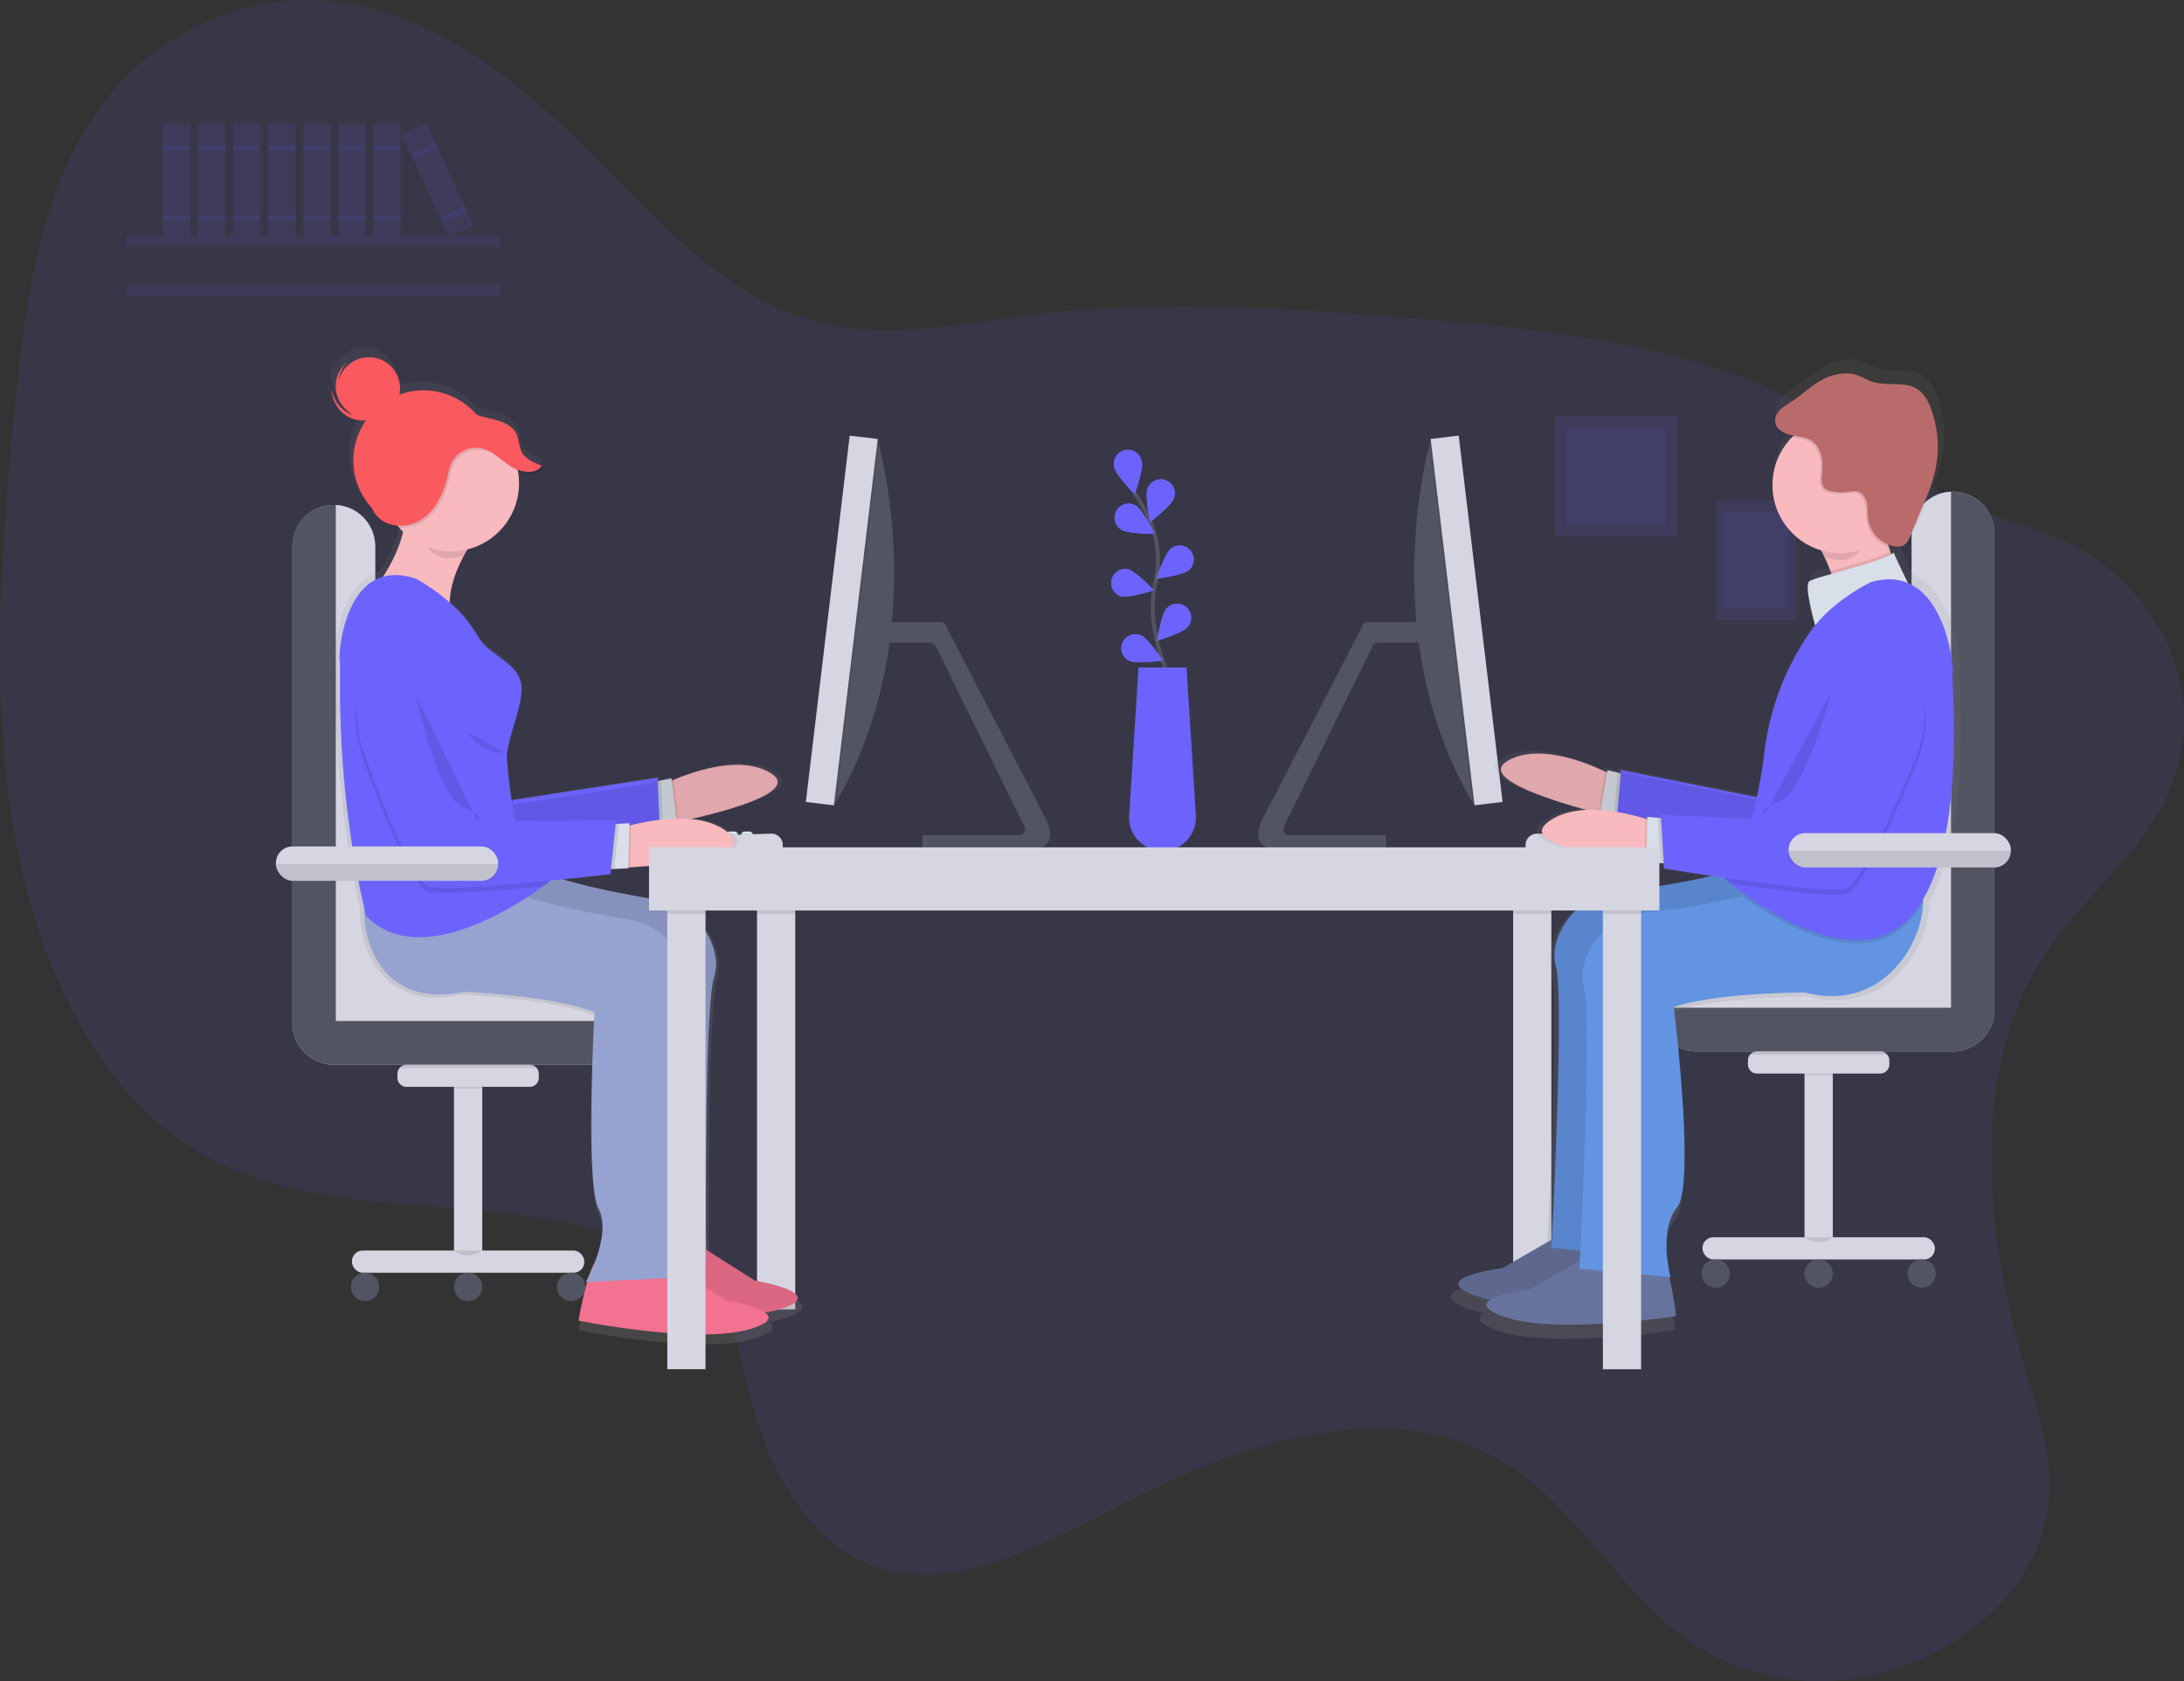 <svg data-name="Layer 1" xmlns="http://www.w3.org/2000/svg" xmlns:xlink="http://www.w3.org/1999/xlink" width="1120.61" height="862.52"><rect width="100%" height="100%" fill="#333333" stroke="none"/><defs><linearGradient id="a" x1="922.95" y1="714.28" x2="922.95" y2="199.47" gradientTransform="matrix(1 .09 -.09 1 45.13 -84.62)" gradientUnits="userSpaceOnUse"><stop offset="0" stop-color="gray" stop-opacity=".25"/><stop offset=".54" stop-color="gray" stop-opacity=".12"/><stop offset="1" stop-color="gray" stop-opacity=".1"/></linearGradient><linearGradient id="b" x1="329.5" y1="708.38" x2="329.5" y2="197" xlink:href="#a"/></defs><path d="M1050 488.26c-41.29 62.11-30.84 148.44-10.05 216.82 7 22.89 14.91 47.08 10.21 72.38-5.75 30.94-29.19 54.77-53.22 68.11-43.79 24.33-94.62 22.33-132.33-5.19-32.59-23.79-54.74-64.38-88-87-55.59-37.72-129.82-17.54-193.92 14.88-45.35 22.91-95.14 52.13-138.12 33.8-30.24-12.9-49.84-47.64-59.58-85.15-4.7-18.11-7.78-37.84-17.8-51.81-6-8.3-14-14-22.29-18.63-75.71-42.74-175.6-11.15-248.85-59.21-49.43-32.4-78.84-97.54-89.82-166.69S.66 277.87 8 205.49c5.21-51.43 12.68-106.45 41.37-147.68C79.72 14.2 128.95-4.37 172.37.86s81.6 31.13 114.83 62.4c41.53 39 79.37 88.46 132.1 102 35.91 9.25 74.61.57 112.35-4 63.1-7.55 125.63-3.35 187.74 1.64 59.47 4.78 119.32 10.39 175.17 30.77 39.52 14.42 70.34 43.14 107.39 62.24 24.15 12.45 51.05 14.63 73.68 31 27.88 20.15 52.52 56.69 42.83 101.84-9.21 42.99-46.55 66.51-68.46 99.51z" fill="#6c63ff" opacity=".1"/><path fill="#6c63ff" opacity=".1" d="M880.8 256.42h40.89v61.9H880.8z"/><path fill="#6c63ff" opacity=".1" d="M884.77 262.44h32.94v49.86h-32.94zm-86.97-49.02h62.8v61.9h-62.8z"/><path fill="#6c63ff" opacity=".1" d="M803.9 219.44h50.59v49.86H803.9zM64.62 121.32h191.95v5.11H64.62zm0 24.99h191.95v5.11H64.62z"/><path fill="#d6d6e3" d="M388.43 452.63h19.61v219.14h-19.61z"/><path d="M980.84 475.64V273.5a21.25 21.25 0 0121.25-21.24 21.25 21.25 0 0121.21 21.24v244.64a21.25 21.25 0 01-21.25 21.25H870.44a21.25 21.25 0 01-21.25-21.25 21.25 21.25 0 0121.25-21.25h89.15a21.25 21.25 0 0021.25-21.25z" fill="#aebee1"/><path d="M980.84 475.64V273.5a21.25 21.25 0 0121.25-21.24 21.25 21.25 0 0121.21 21.24v244.64a21.25 21.25 0 01-21.25 21.25H870.44a21.25 21.25 0 01-21.25-21.25 21.25 21.25 0 0121.25-21.25h89.15a21.25 21.25 0 0021.25-21.25z" fill="#535461"/><path d="M849.22 517a21.25 21.25 0 0121.22-20.11h89.15a21.25 21.25 0 0021.25-21.25V273.5a21.25 21.25 0 0120.23-21.24V517z" fill="#d6d6e3"/><path d="M192.5 482.46V280.32a21.25 21.25 0 00-21.2-21.25 21.25 21.25 0 00-21.25 21.25v244.64a21.25 21.25 0 0021.25 21.3h131.6a21.25 21.25 0 0021.25-21.25 21.25 21.25 0 00-21.25-21.25h-89.14a21.25 21.25 0 01-21.26-21.3z" fill="#aebee1"/><path d="M192.5 482.46V280.32a21.25 21.25 0 00-21.2-21.25 21.25 21.25 0 00-21.25 21.25v244.64a21.25 21.25 0 0021.25 21.3h131.6a21.25 21.25 0 0021.25-21.25 21.25 21.25 0 00-21.25-21.25h-89.14a21.25 21.25 0 01-21.26-21.3z" fill="#535461"/><path d="M324.12 523.82a21.25 21.25 0 00-21.22-20.11h-89.14a21.25 21.25 0 01-21.26-21.25V280.32a21.25 21.25 0 00-20.2-21.22v264.72zm452.28-71.19h19.61v224.25H776.4z" fill="#d6d6e3"/><path opacity=".1" d="M388.43 452.63h19.61v16.2h-19.61zm387.97 0h19.61v16.2H776.4zM458.47 319.18q-.47 5.18-1.19 10.5h-2.77v-10.5z"/><path d="M538.82 428.26c.06 3.55-2.5 6.46-5.67 6.46H473.3v-6.24h49.8c2.15 0 3.49-2.6 2.41-4.68l-45.16-91.85a4 4 0 00-3.5-2.26h-22.34v-10.5h28.21a2.8 2.8 0 012.45 1.58l51.77 100a17 17 0 011.88 7.49z" fill="#535461"/><path d="M428.9 411.6l-.82 1.38-7.67-5.12 23.73-182.47h6.11s.25.84.66 2.44C455 243.6 475.09 332.91 428.9 411.6z" fill="#535461"/><path d="M450.9 227.83l-22 183.77-.82 1.38-7.67-5.12 23.73-182.47h6.11s.24.87.65 2.44z" opacity=".1"/><path fill="#d6d6e3" d="M413.47 411.449l22.511-187.947 14.397 1.724-22.51 187.947z"/><path d="M364.13 428.33a1.72 1.72 0 01-1.71 1.71h-2.56a1.71 1.71 0 01-1.71-1.71.83.83 0 010-.2 1.71 1.71 0 011.69-1.5h2.56a1.72 1.72 0 011.65 1.3 1.58 1.58 0 01.08.4zm7.67 0a1.72 1.72 0 01-1.71 1.71h-2.56a1.71 1.71 0 01-1.71-1.71 1.68 1.68 0 01.07-.47 1.61 1.61 0 01.43-.73 1.67 1.67 0 011.2-.5h2.56a1.72 1.72 0 011.57 1 1.76 1.76 0 01.15.7zm6.82 0a1.72 1.72 0 01-1.71 1.71h-2.56a1.71 1.71 0 01-1.71-1.71 1.62 1.62 0 01.15-.71 1.74 1.74 0 011.55-1h2.56a1.7 1.7 0 011.71 1.71zm7.68 0a1.72 1.72 0 01-1.71 1.71h-2.56a1.71 1.71 0 01-1.4-2.69l.2-.22a1.67 1.67 0 011.2-.5h2.56a1.72 1.72 0 011.24.55 1.65 1.65 0 01.47 1.15z" fill="#e3edf9"/><path d="M364.08 427.92a1.58 1.58 0 01.05.41 1.72 1.72 0 01-1.71 1.71h-2.56a1.71 1.71 0 01-1.71-1.71.83.83 0 010-.2zm7.58-.27a1.76 1.76 0 01.14.67 1.72 1.72 0 01-1.71 1.71h-2.56a1.71 1.71 0 01-1.71-1.71 1.68 1.68 0 01.07-.47zm6.71-.23a1.72 1.72 0 01.26.9 1.72 1.72 0 01-1.71 1.71h-2.56a1.71 1.71 0 01-1.71-1.71 1.62 1.62 0 01.15-.71zm7.93.91a1.72 1.72 0 01-1.71 1.71h-2.56a1.71 1.71 0 01-1.4-2.69l5.2-.18a1.65 1.65 0 01.47 1.16z" opacity=".1"/><path d="M401.64 435.15h-49.45v-2.25a3.85 3.85 0 013.72-3.85l39.66-1.37a5.88 5.88 0 016.08 5.87z" fill="#d6d6e3"/><path d="M645.61 428.26c-.06 3.55 2.5 6.46 5.67 6.46h59.88v-6.24H661.3c-2.15 0-3.49-2.6-2.41-4.68l45.16-91.85a4 4 0 013.5-2.26h22.35v-10.5h-28.19a2.8 2.8 0 00-2.41 1.57l-51.77 100a17 17 0 00-1.92 7.5z" fill="#535461"/><path d="M755.54 411.6l.82 1.38 7.67-5.12-23.73-182.47h-6.11s-.25.84-.66 2.44c-4.1 15.77-24.23 105.08 22.01 183.77z" fill="#535461"/><path d="M733.53 227.83l22 183.77.82 1.38 7.67-5.12-23.72-182.47h-6.11s-.25.87-.66 2.44z" opacity=".1"/><path fill="#d6d6e3" d="M734.07 225.208l14.397-1.724 22.511 187.946-14.397 1.725z"/><path d="M820.3 428.33a1.72 1.72 0 001.71 1.71h2.56a1.71 1.71 0 001.71-1.71.83.83 0 000-.2 1.71 1.71 0 00-1.69-1.5h-2.56a1.72 1.72 0 00-1.65 1.3 1.58 1.58 0 00-.08.4zm-7.67 0a1.72 1.72 0 001.71 1.71h2.56a1.71 1.71 0 001.71-1.71 1.68 1.68 0 00-.07-.47 1.61 1.61 0 00-.43-.73 1.67 1.67 0 00-1.2-.5h-2.61a1.72 1.72 0 00-1.57 1 1.76 1.76 0 00-.1.7zm-6.82 0a1.72 1.72 0 001.71 1.71h2.56a1.71 1.71 0 001.71-1.71 1.62 1.62 0 00-.15-.71 1.74 1.74 0 00-1.55-1h-2.56a1.7 1.7 0 00-1.71 1.71zm-7.68 0a1.72 1.72 0 001.71 1.71h2.56a1.71 1.71 0 001.4-2.69l-.2-.22a1.67 1.67 0 00-1.2-.5h-2.56a1.72 1.72 0 00-1.24.55 1.65 1.65 0 00-.47 1.15z" fill="#e3edf9"/><path d="M820.35 427.92a1.58 1.58 0 00-.05.41 1.72 1.72 0 001.71 1.71h2.56a1.71 1.71 0 001.71-1.71.83.83 0 000-.2zm-7.58-.27a1.76 1.76 0 00-.14.67 1.72 1.72 0 001.71 1.71h2.56a1.71 1.71 0 001.71-1.71 1.68 1.68 0 00-.07-.47zm-6.71-.23a1.72 1.72 0 00-.26.9 1.72 1.72 0 001.71 1.71h2.56a1.71 1.71 0 001.71-1.71 1.62 1.62 0 00-.15-.71zm-7.93.91a1.72 1.72 0 001.71 1.71h2.56a1.71 1.71 0 001.4-2.69l-5.2-.18a1.65 1.65 0 00-.47 1.16z" opacity=".1"/><path d="M782.79 435.15h49.45v-2.25a3.85 3.85 0 00-3.72-3.85l-39.66-1.37a5.88 5.88 0 00-6.08 5.87z" fill="#d6d6e3"/><path d="M1029.47 481c23.07-39.13 14.71-118.06 15.64-119.57.83-1.33-2.35-38.5-23.55-47.58-3.83-7.59-7.6-16.14-7.6-16.14a6.73 6.73 0 01-1.22.91q-.25-.68-.49-1.38c-.27-.79-.52-1.6-.77-2.41a15.53 15.53 0 001.81.46 7.54 7.54 0 004.84-.43 5.39 5.39 0 001.39-1.07c1.67-1.11 2.59-3.11 3.37-5l6.17-14.78c2.78-6.67 5.58-13.38 7.06-20.45a57.58 57.58 0 00-2.46-31.86c-1.46-3.88-3.48-7.76-6.91-10.08-6.87-4.66-16.43-1.44-24.28-4.17-2.58-.9-4.91-2.42-7.49-3.34-5.57-2-11.86-.93-17.22 1.56s-9.7 6.45-14.39 10c-2.31 1.77-6 3.6-8.72 6-2.64 2.06-4.67 4.55-4.28 7.83.44 3.75 4.39 6 8.07 6.88.61.14 1.24.25 1.86.36a36 36 0 0015.37 59.8 84.36 84.36 0 014.86 10.93q.27.77.53 1.55c-6.06 1.72-10.8 3.15-11.75 3.94-2.87 2.38 3.14 23.22 3.14 23.22-1.53 1.94-3.09 4.15-4.67 6.52a140.55 140.55 0 00-22.16 60.57c-1 7.91-2.3 16-3.95 23.69L870 412.59l-.15 1.77-1.71-.42-5.38-1.33-.21 1.21-.82-.39c-13.33-6.25-35.79-14.23-51-6-16.05 8.64 18.59 20.12 40.82 26.23-7.37.36-14.42 2.13-20 6.27-16.12 12.08 29.47 18.37 51 20.6l.87.09v.46l7.46.69 1.75.16.17 2.66s10.68 1.75 24.95 3.87c-16.29 4.07-36.42 6.89-50.4 8.54-14.82 1.74-27.44 12.06-31.42 26.45a23.52 23.52 0 00-.36 12.72c4.16 14.53-.92 121.42-2.07 144.44l-26.35 15.17s-41 5-13.69 14.61a56.16 56.16 0 007.53 2c-3.6 2.32-3.29 5.35 7.32 9.07 27.33 9.58 90.86-.42 90.86-.42s-1.39-11.26-3.65-20.62l.7.06s-6.56-24.41 3.39-36.72-1.67-106-1.67-106 17.42-7.21 69.49-7.68c42 10.78 62.47-27.81 62.18-47.76-.09-.45-.11-.91-.14-1.32z" transform="translate(-39.7 -18.74)" fill="url(#a)"/><path d="M834.55 401.62l-4.45 18s-4-.9-10-2.44c-20.32-5.26-63.18-17.89-46-27.16 14.81-8 36.62-.22 49.57 5.85 4.74 2.23 8.3 4.23 9.89 5.17.67.38.99.58.99.58z" fill="#f8b9bf"/><path d="M833.3 406.7l-3.2 13s-4-.9-10-2.44l3.61-21.31c4.74 2.23 8.3 4.23 9.89 5.17z" opacity=".1"/><path fill="#d9dfe8" d="M833.31 420.93l-12.42-3.07 3.86-22.76 9.93 2.45-1.37 23.38z"/><path opacity=".1" d="M833.31 420.93l-5.36-1.32 2.02-23.22 4.71 1.16-1.37 23.38z"/><path d="M953.15 326.66s-23.85-13.78-34.45 25.75-11.6 57.74-11.6 57.74l-75.32-15.06-2.39 27.51s80.53 26 90.66 24.11 43-57 43-57 29.88-42.71-9.9-63.05z" fill="#6c63ff"/><g opacity=".1"><path d="M834.55 401.62l-4.45 18s-4-.9-10-2.44c-20.32-5.26-63.18-17.89-46-27.16 14.81-8 36.62-.22 49.57 5.85 4.74 2.23 8.3 4.23 9.89 5.17.67.38.99.58.99.58z"/><path d="M833.3 406.7l-3.2 13s-4-.9-10-2.44l3.61-21.31c4.74 2.23 8.3 4.23 9.89 5.17z" opacity=".1"/><path d="M833.31 420.93l-12.42-3.07 3.86-22.76 9.93 2.45-1.37 23.38z"/><path opacity=".1" d="M833.31 420.93l-5.36-1.32 2.02-23.22 4.71 1.16-1.37 23.38z"/><path d="M953.15 327.66s-23.85-13.78-34.45 25.75-11.6 57.74-11.6 57.74l-75.32-15.06-2.39 27.51s80.53 26 90.66 24.11 43-57 43-57 29.88-42.71-9.9-63.05z"/></g><path d="M801.45 632.96l-30.75 17.71s-39.84 4.88-13.3 14.18 88.24-.41 88.24-.41-3.43-27.72-8.21-31.59-35.98.11-35.98.11z" fill="#68739d"/><path d="M921.3 434.26s-15.3 8-42.48 14.91c-15.93 4-35.87 6.84-49.65 8.46a35.81 35.81 0 00-30.52 25.63 22.84 22.84 0 00-.35 12.4c4.53 15.83-2.23 144.51-2.23 144.51l46.7 4.32s-6.37-23.71 3.3-35.66-1.62-102.91-1.62-102.91 16.92-7 67.48-7.46c46.84 12 66.14-39.27 58.91-53.64s-49.54-10.56-49.54-10.56z" fill="#6394e2"/><g opacity=".1"><path d="M801.45 632.96l-30.75 17.71s-39.84 4.88-13.3 14.18 88.24-.41 88.24-.41-3.43-27.72-8.21-31.59-35.98.11-35.98.11z"/><path d="M921.3 434.26s-15.3 8-42.48 14.91c-15.93 4-35.87 6.84-49.65 8.46a35.81 35.81 0 00-30.52 25.63 22.84 22.84 0 00-.35 12.4c4.53 15.83-2.23 144.51-2.23 144.51l46.7 4.32s-6.37-23.71 3.3-35.66-1.62-102.91-1.62-102.91 16.92-7 67.48-7.46c46.84 12 66.14-39.27 58.91-53.64s-49.54-10.56-49.54-10.56z"/></g><path d="M815.87 643.71l-30.75 17.71s-39.82 4.84-13.3 14.18 88.24-.41 88.24-.41-3.43-27.72-8.21-31.59-35.98.11-35.98.11z" fill="#68739d"/><path d="M926.3 509.21c-50.56.46-67.48 7.46-67.48 7.46s11.29 91 1.62 102.91-3.3 35.66-3.3 35.66l-46.7-4.32s.08-1.52.21-4.24c1.12-22.36 6.05-126.16 2-140.27a22.84 22.84 0 01.35-12.36 35.82 35.82 0 0130.51-25.69c13.77-1.61 33.71-4.41 49.64-8.46l.78-.2c26.7-6.86 41.7-14.71 41.7-14.71s42.31-3.8 49.54 10.57a17 17 0 011.48 7.25c.36 19.39-19.54 56.87-60.35 46.4z" fill="#6394e2"/><path d="M855.87 424.05l-1.71 18.5s-4.11-.29-10.22-.93c-20.87-2.17-65.14-8.27-49.49-20 13.46-10.08 36.18-5.68 49.89-1.6 5 1.5 8.84 2.95 10.55 3.64.63.24.98.39.98.39zM980.08 303.1s-6.26 4.9-13.91 10.28c-8.39 1.9-18.13 3.47-25.15 4.49 2.51-8 1-17-1.83-24.89a93.69 93.69 0 00-12.55-23.08l42.32-13.21c-3.32 8.41-1.82 18 1 26.34a86.85 86.85 0 0010.12 20.07z" fill="#f8b9bf"/><path d="M855.39 429.26l-1.23 13.29s-4.11-.29-10.22-.93l.4-21.61c5 1.5 8.84 2.95 10.55 3.64z" opacity=".1"/><path fill="#d9dfe8" d="M857.52 443.33l-12.74-1.18.42-23.08 10.19.94 2.13 23.32z"/><path d="M980.08 303.1s-6.26 4.9-13.91 10.28c-8.39 1.9-18.13 3.47-25.15 4.49 2.51-8 1-17-1.83-24.89 10.34-3 25.13-6.88 30.78-10a86.85 86.85 0 0010.11 20.12z" opacity=".1"/><path d="M971.62 283.48s7.08 16.07 11.54 23.33-51.82 14-51.82 14-5.84-20.23-3.05-22.55 38.62-10.08 43.33-14.78z" fill="#d9dfe8"/><path d="M986.73 462.82a50.63 50.63 0 01-8.76 11.34c-24.86 23.62-65.61-1-84-14.46 26.7-6.86 41.7-14.71 41.7-14.71s42.31-3.8 49.54 10.57a17 17 0 011.52 7.26z" opacity=".1"/><path d="M978.13 472.47c-28.26 26.84-77-8.7-90.14-19.17-2.13-1.7-3.32-2.75-3.32-2.75 5.19-4.86 9.75-15.16 13.36-27.76a243.61 243.61 0 007.27-36.78 136.5 136.5 0 0121.52-58.83c1.53-2.3 3-4.45 4.53-6.33 10.67-13.57 28.6-22.19 28.6-22.19 37.84-11.06 42.93 45.07 41.92 46.69s9.11 95.91-23.74 127.12z" fill="#6c63ff"/><path d="M981.79 395.74s-24.33 59.4-34.06 62.79c-5.57 1.93-35.32-1.73-59.74-5.22-2.13-1.7-3.32-2.75-3.32-2.75 5.19-4.86 9.75-15.16 13.36-27.76l31.45 1.5s-1.75-18.14 2.87-58.82 30.23-30.6 30.23-30.6c42.37 14.19 19.21 60.86 19.21 60.86zm-124.27 47.59l-5.5-.51-1.46-23.25 4.83.44 2.13 23.32z" opacity=".1"/><path d="M961.97 332.26s-25.61-10.07-30.23 30.6-2.87 58.82-2.87 58.82l-76.73-3.67 1.73 27.56s83.51 13.71 93.24 10.33 34.06-62.79 34.06-62.79 23.13-46.67-19.2-60.85z" fill="#6c63ff"/><path d="M963.69 272.04c-1.12-6.08 5.23-6 7.51-11.72l-42.32 13.21a93.4 93.4 0 017.84 12.47 35.11 35.11 0 006.73 1.3c10.09.96 13.24-8.97 20.24-15.26z" opacity=".1"/><circle cx="984.12" cy="267.59" r="34.96" transform="rotate(-84.72 953.977 279.997)" fill="#f8b9bf"/><path d="M909.9 217.26c.43 3.64 4.27 5.86 7.84 6.68s7.44.86 10.57 2.77c5 3.08 6.35 9.92 5.72 15.8-.35 3.32-.85 7.39 1.87 9.32a7.25 7.25 0 002.8 1 26.26 26.26 0 008.62.3c1.68-.22 3.41-.6 5-.13 2.62.76 4.17 3.52 4.68 6.19s.23 5.45.64 8.14a16.9 16.9 0 0013.32 13.74 7.33 7.33 0 004.7-.42c1.9-1 2.87-3.13 3.69-5.12l6-14.36c2.7-6.47 5.42-13 6.86-19.86a55.92 55.92 0 00-2.39-30.94c-1.42-3.76-3.38-7.53-6.71-9.79-6.67-4.53-16-1.4-23.58-4-2.51-.87-4.77-2.35-7.27-3.24-5.41-1.93-11.52-.91-16.73 1.52s-9.42 6.26-14 9.75c-3.97 3.09-12.38 6.36-11.63 12.65z" opacity=".1"/><path d="M910.82 216.49c.43 3.64 4.27 5.86 7.84 6.68s7.44.86 10.57 2.77c5 3.08 6.35 9.92 5.72 15.8-.35 3.32-.85 7.39 1.87 9.32a7.25 7.25 0 002.8 1 26.26 26.26 0 008.62.3c1.68-.22 3.41-.6 5-.13 2.62.76 4.17 3.52 4.68 6.19s.23 5.45.64 8.14a16.9 16.9 0 0013.32 13.74 7.33 7.33 0 004.7-.42c1.9-1 2.87-3.13 3.69-5.12l6-14.36c2.7-6.47 5.42-13 6.86-19.86a55.92 55.92 0 00-2.39-30.94c-1.42-3.76-3.38-7.53-6.71-9.79-6.67-4.53-16-1.4-23.58-4-2.51-.87-4.77-2.35-7.27-3.24-5.41-1.93-11.52-.91-16.73 1.52s-9.42 6.26-14 9.75c-3.96 3.09-12.37 6.36-11.63 12.65z" fill="#b96b6b"/><path d="M939.78 354.6s-13.35 51.86-26.64 56.66-7.42 6.16-7.42 6.16" opacity=".1"/><path fill="#d6d6e3" d="M925.9 544.58h14.51v95.37H925.9z"/><path opacity=".1" d="M925.9 544.58h14.51v7.07H925.9z"/><path d="M896.87 544.08v2a4.69 4.69 0 004.69 4.69h63.18a4.69 4.69 0 004.69-4.69v-2a4.69 4.69 0 00-4.69-4.69h-63.18a4.69 4.69 0 00-4.69 4.69z" fill="#d6d6e3"/><path d="M897.95 541.1h70.41a4.67 4.67 0 00-3.62-1.71h-63.18a4.67 4.67 0 00-3.61 1.71z" opacity=".1"/><rect x="873.56" y="634.76" width="119.21" height="11.4" rx="5.5" ry="5.5" fill="#d6d6e3"/><circle cx="986.03" cy="653.42" r="7.26" fill="#535461"/><circle cx="880.29" cy="653.42" r="7.26" fill="#535461"/><circle cx="933.16" cy="653.42" r="7.26" fill="#535461"/><rect x="917.74" y="427.44" width="114.03" height="17.62" rx="8.5" ry="8.5" fill="#d6d6e3"/><path d="M940.41 634.76s-5.7 5.63-14.51 0m105.87-198.33v1.39a7.25 7.25 0 01-7.25 7.25h-99.53a7.25 7.25 0 01-7.25-7.25v-1.39z" opacity=".1"/><path fill="#d6d6e3" d="M822.44 452.63h19.61v249.86h-19.61z"/><path opacity=".1" d="M822.44 452.63h19.61v16.2h-19.61z"/><path fill="#d6d6e3" d="M232.94 551.4h14.51v95.37h-14.51z"/><path opacity=".1" d="M232.94 551.4h14.51v7.07h-14.51z"/><path d="M276.47 550.91v2a4.69 4.69 0 01-4.69 4.69H208.6a4.69 4.69 0 01-4.69-4.69v-2a4.69 4.69 0 014.69-4.65h63.18a4.69 4.69 0 014.69 4.69z" fill="#d6d6e3"/><path d="M275.4 547.92h-70.42a4.67 4.67 0 013.62-1.66h63.18a4.67 4.67 0 013.62 1.66z" opacity=".1"/><rect x="180.59" y="641.58" width="119.21" height="11.4" rx="5.5" ry="5.5" fill="#d6d6e3"/><circle cx="187.33" cy="660.24" r="7.26" fill="#535461"/><circle cx="293.06" cy="660.24" r="7.26" fill="#535461"/><circle cx="240.19" cy="660.24" r="7.26" fill="#535461"/><path d="M232.94 641.58s5.7 5.63 14.51 0" opacity=".1"/><path d="M603.11 354.48s-16.28-29.59-10.33-55.31a51.17 51.17 0 00-2.85-32.24 86.06 86.06 0 00-7.63-13.74" fill="none" stroke="#535461" stroke-miterlimit="10" stroke-width="2"/><path d="M585.91 236.95c.85 3.88-3.7 16.67-3.7 16.67s-9.49-9.7-10.35-13.58a7.19 7.19 0 1114-3.09zm16.33 18.93c-1.39 3.72-12.16 12-12.16 12s-2.7-13.3-1.3-17a7.19 7.19 0 1113.47 5zm7.56 36.82c-3.08 2.51-16.55 4.2-16.55 4.2s4.39-12.84 7.47-15.35a7.19 7.19 0 119.08 11.15zm-.55 29.14c-2.61 3-15.6 6.94-15.6 6.94s2.15-13.4 4.76-16.39a7.19 7.19 0 1110.83 9.45zm-33.75-49.99c3.38 2.09 16.95 2 16.95 2s-6-12.17-9.38-14.26a7.19 7.19 0 10-7.57 12.22zm-.2 34.1c3.85 1 16.78-3.12 16.78-3.12s-9.37-9.82-13.22-10.8a7.19 7.19 0 00-3.56 13.92zm4.33 33.16c3.62 1.62 17.07-.24 17.07-.24s-7.58-11.26-11.2-12.88a7.191 7.191 0 00-5.87 13.13z" fill="#6c63ff"/><path d="M585.91 236.95c.85 3.88-3.7 16.67-3.7 16.67s-9.49-9.7-10.35-13.58a7.19 7.19 0 1114-3.09zm16.33 18.93c-1.39 3.72-12.16 12-12.16 12s-2.7-13.3-1.3-17a7.19 7.19 0 1113.47 5zm7.56 36.82c-3.08 2.51-16.55 4.2-16.55 4.2s4.39-12.84 7.47-15.35a7.19 7.19 0 119.08 11.15zm-.55 29.14c-2.61 3-15.6 6.94-15.6 6.94s2.15-13.4 4.76-16.39a7.19 7.19 0 1110.83 9.45zm-33.75-49.99c3.38 2.09 16.95 2 16.95 2s-6-12.17-9.38-14.26a7.19 7.19 0 10-7.57 12.22zm-.2 34.1c3.85 1 16.78-3.12 16.78-3.12s-9.37-9.82-13.22-10.8a7.19 7.19 0 00-3.56 13.92zm4.33 33.16c3.62 1.62 17.07-.24 17.07-.24s-7.58-11.26-11.2-12.88a7.191 7.191 0 00-5.87 13.13zm16.86 97.44a17.14 17.14 0 01-17.11-18.22l4.79-75.9h24.64l4.79 75.9a17.14 17.14 0 01-17.11 18.22z" fill="#6c63ff"/><path fill="#6c63ff" opacity=".1" d="M83.6 63.42h14v58h-14zm18 0h14v58h-14zm18 0h14v58h-14zm18 0h14v58h-14zm36 0h14v58h-14zm18 0h14v58h-14z"/><path fill="#6c63ff" opacity=".1" d="M83.6 74.42h14v3h-14zm0 36h14v3h-14zm18-36h14v3h-14zm0 36h14v3h-14zm18-36h14v3h-14zm0 36h14v3h-14zm18-36h14v3h-14zm0 36h14v3h-14zm18-36h14v3h-14zm0 36h14v3h-14zm18-36h14v3h-14zm0 36h14v3h-14zm18-36h14v3h-14zm0 36h14v3h-14z"/><path fill="#6c63ff" opacity=".1" d="M155.6 63.42h14v58h-14zm50.46 5.615l12.706-5.881 24.365 52.634-12.705 5.881z"/><path fill="#6c63ff" opacity=".1" d="M210.686 79.027l12.705-5.881 1.26 2.722-12.705 5.881zm15.115 32.666l12.705-5.881 1.26 2.722-12.705 5.881z"/><path d="M428.84 680.21L403.43 664c-.13-22.83-.49-128.82 4.26-143a23.29 23.29 0 00.2-12.61c-3.3-14.41-15.34-25.17-29.93-27.54-13.76-2.24-33.56-5.91-49.5-10.65 14.21-1.47 24.86-2.74 24.86-2.74l.28-2.63 9.15-.44V464l.87-.05c21.37-1.27 66.75-5.5 51.33-18.16-5.29-4.34-12.19-6.39-19.47-7.08 22.26-5.08 57.05-14.92 41.54-24.17-14.74-8.78-37.31-1.88-50.78 3.73l-.83.35-.15-1.21-5.38 1.08-1.71.34-.08-1.76-75.49 11.66a257.66 257.66 0 00-3.08-25.81c1.69-11.26 9.55-27.68 6.78-36.49-3.22-10.23-16.44-13.58-22-22.82-1.46-2.41-2.91-4.67-4.33-6.65a70 70 0 00-10.65-11.51 48.6 48.6 0 013.92-17.25 83.57 83.57 0 015.28-10.6 35.6 35.6 0 0026.44-41c4.78 2.05 10.59 2.26 13.58-1.74l-1.42-.55c.14-.15.28-.3.4-.47-2.91-1.11-6-2.37-8.28-4.39a9.7 9.7 0 01-1.45-2.15c-1.38-2.8-1.22-6.16-2.54-9a10.41 10.41 0 00-2.59-3.38 17.83 17.83 0 00-8.46-4.84c-3.61-1.05-7.41-1.58-10.87-3a36.75 36.75 0 00-39.11-11l-1.25.43a16.31 16.31 0 00-31.81-7.2 16.27 16.27 0 014.36-9.74c-.26.22-.53.43-.78.66a16.32 16.32 0 00-.71 23.07l.29.28a16.39 16.39 0 004.09 3.58 16.32 16.32 0 01-10.76-13.37v1A16.32 16.32 0 00225 230.13l.45-.05-.24.33a36.71 36.71 0 003.3 45.45 17 17 0 002.62 4.2 13.61 13.61 0 001.21 1.22 15.51 15.51 0 0010.46 4.82q1 1.19 2.13 2.29a59.52 59.52 0 01-2.58 8.24 87.34 87.34 0 01-7.92 15.27c-21.6 6.14-23.5 42.82-22.72 44.21.93 1.66-3.22 59.26 12.78 128.84-.66 19.89 10.94 52.78 52.12 44.11 51.5 2.75 68.39 10.64 68.39 10.64s-4.89 89.57 2.09 102.61c4.37 8.17 1.27 20.17-2 28.64a31.47 31.47 0 00-2.88 6.64c-1 2.11-1.73 3.39-1.73 3.39h.7c-2.64 9.17-4.51 20.24-4.51 20.24s62.43 12.67 89.89 4.38c10.66-3.22 11.1-6.2 7.64-8.66a55.62 55.62 0 007.54-1.65c27.48-8.29-12.9-15.08-12.9-15.08z" transform="translate(-39.7 -18.74)" fill="url(#b)"/><path d="M253.3 236.26a36 36 0 11-36-36 36 36 0 0136 36z" fill="#fa595f"/><path d="M334.39 405.39l3.65 18.22s4.06-.73 10.07-2c20.53-4.35 63.91-15.09 47.11-25.11-14.45-8.61-36.58-1.84-49.78 3.66-4.84 2-8.48 3.86-10.11 4.73-.61.31-.94.5-.94.5z" fill="#f8b9bf"/><path d="M335.42 410.53l2.62 13.08s4.06-.73 10.07-2l-2.67-21.45c-4.84 2-8.48 3.86-10.11 4.73z" opacity=".1"/><path fill="#d9dfe8" d="M334.79 424.74l12.54-2.51-2.84-22.91-10.04 2.01.34 23.41z"/><path opacity=".1" d="M334.79 424.74l5.41-1.09-.99-23.27-4.76.95.34 23.41z"/><path d="M219.21 325.26s24.41-12.72 33.28 27.25 9 58.19 9 58.19l75.92-11.73 1.18 27.59s-81.6 22.43-91.63 20.09-40.48-58.85-40.48-58.85-27.9-43.95 12.73-62.54z" fill="#6c63ff"/><g opacity=".1"><path d="M334.39 405.39l3.65 18.22s4.06-.73 10.07-2c20.53-4.35 63.91-15.09 47.11-25.11-14.45-8.61-36.58-1.84-49.78 3.66-4.84 2-8.48 3.86-10.11 4.73-.61.31-.94.5-.94.5z"/><path d="M335.42 410.53l2.62 13.08s4.06-.73 10.07-2l-2.67-21.45c-4.84 2-8.48 3.86-10.11 4.73z" opacity=".1"/><path d="M334.79 424.74l12.54-2.51-2.84-22.91-10.04 2.01.34 23.41z"/><path opacity=".1" d="M334.79 424.74l5.41-1.09-.99-23.27-4.76.95.34 23.41z"/><path d="M221.21 327.26s24.41-12.72 33.28 27.25 9 58.19 9 58.19l75.92-11.73 1.18 27.59s-81.6 22.43-91.63 20.09-40.48-58.85-40.48-58.85-27.9-43.95 12.73-62.54z"/></g><path d="M357.3 637.97l29.94 19s39.59 6.63 12.66 14.76-88.13-4.3-88.13-4.3 4.65-27.54 9.6-31.19 35.93 1.73 35.93 1.73z" fill="#f37291"/><path d="M246.3 434.16s14.93 8.67 41.78 16.77c15.74 4.75 35.54 8.42 49.22 10.65a35.81 35.81 0 0129.35 27 22.84 22.84 0 01-.19 12.36c-5.22 15.62-4.16 144.47-4.16 144.47l-46.84 2.25s7.41-23.41-1.72-35.77 6.16-102.73 6.16-102.73-16.59-7.74-67.09-10.43c-47.33 10-64.34-42.15-56.48-56.19s49.97-8.38 49.97-8.38z" fill="#96a2d0"/><g opacity=".1"><path d="M357.3 637.97l29.94 19s39.59 6.63 12.66 14.76-88.13-4.3-88.13-4.3 4.65-27.54 9.6-31.19 35.93 1.73 35.93 1.73z"/><path d="M246.3 434.16s14.93 8.67 41.78 16.77c15.74 4.75 35.54 8.42 49.22 10.65a35.81 35.81 0 0129.35 27 22.84 22.84 0 01-.19 12.36c-5.22 15.62-4.16 144.47-4.16 144.47l-46.84 2.25s7.41-23.41-1.72-35.77 6.16-102.73 6.16-102.73-16.59-7.74-67.09-10.43c-47.33 10-64.34-42.15-56.48-56.19s49.97-8.38 49.97-8.38z"/></g><path d="M342.38 648.08l29.94 19s39.59 6.63 12.66 14.76-88.13-4.3-88.13-4.3 4.65-27.54 9.6-31.19 35.93 1.73 35.93 1.73z" fill="#f37291"/><path d="M237.94 508.83c50.5 2.69 67.09 10.43 67.09 10.43s-4.79 87.82 2 100.6c7.25 13.56-6.48 37.9-6.48 37.9l46.84-2.25v-4.24c-.14-22.38-.48-126.3 4.17-140.23a22.84 22.84 0 00.19-12.36 35.82 35.82 0 00-29.35-27c-13.69-2.22-33.48-5.89-49.22-10.64l-.77-.24c-26.37-8-41-16.53-41-16.53s-31.19-2.16-39 11.88c-1 1.82-5.31 5.4-5.49 8.29-1.17 19.34 9.84 53.06 51.02 44.39z" fill="#96a2d0"/><path d="M312.11 426.86l.89 18.56s4.12-.11 10.26-.48c20.95-1.25 65.45-5.39 50.33-17.8-13-10.67-35.9-7.27-49.77-3.8-5.09 1.28-9 2.56-10.7 3.17-.66.22-1.01.35-1.01.35zM193.3 300.55s6 5.17 13.44 10.89c8.3 2.26 18 4.27 24.93 5.6-2.15-8.15-.24-17 2.93-24.79a93.69 93.69 0 0113.56-22.51l-41.7-15.07c2.95 8.55 1 18.1-2.17 26.27a86.85 86.85 0 01-10.99 19.61z" fill="#f8b9bf"/><path d="M312.36 432.09l.64 13.33s4.12-.11 10.26-.48l.56-21.61c-5.09 1.28-9 2.56-10.7 3.17z" opacity=".1"/><path fill="#d9dfe8" d="M309.62 446.05l12.77-.61.6-23.08-10.22.49-3.15 23.2z"/><path d="M187.83 469.84c27 28.07 77.35-5.29 90.89-15.17 2.2-1.61 3.43-2.6 3.43-2.6-5-5.09-13-9.8-16.07-22.55a277 277 0 01-5.94-39.52c-.83-10.55 10.07-30.64 6.92-40.66s-16.12-13.31-21.57-22.38c-1.43-2.36-2.85-4.58-4.25-6.52-10.06-14-27.59-23.43-27.59-23.43-37.35-12.75-40.28 40.59-39.35 42.25s-3.34 60.46 13.53 130.58z" fill="#6c63ff"/><path d="M187.55 393.02s21.69 60.42 31.26 64.23c5.48 2.18 35.37-.17 59.91-2.58 2.2-1.61 3.43-2.6 3.43-2.6-5-5.09-9.07-15.58-12.13-28.32l-31.49.11s2.55-18-.27-58.89-28.85-31.9-28.85-31.9c-42.93 12.31-21.86 59.95-21.86 59.95zm122.07 53.03l5.51-.26 2.49-23.17-4.85.23-3.15 23.2z" opacity=".1"/><path d="M210.15 330.47s26-8.93 28.85 31.9.3 58.89.3 58.89l76.82-.28-2.95 27.46s-84 10-93.6 6.21-31.27-64.22-31.27-64.22-21.09-47.65 21.85-59.96z" fill="#6c63ff"/><path d="M211.1 270.26c1.39-6-5-6.19-7-12l41.72 15a93.4 93.4 0 00-8.38 12.11 35.11 35.11 0 01-6.78 1c-10.14.5-12.85-9.53-19.56-16.11z" opacity=".1"/><circle cx="271.07" cy="266.67" r="34.96" transform="rotate(-2.75 -138.79 1084.456)" fill="#f8b9bf"/><path d="M213.3 356.4s11.06 52.39 24.12 57.74 7.14 6.49 7.14 6.49m14.32-34.64s-9.24 2.89-20-10.92" opacity=".1"/><circle cx="189.3" cy="199.26" r="16" fill="#fa595f"/><path d="M178.06 207.71a16 16 0 010-21.89c-.26.21-.52.42-.76.65a16.002 16.002 0 0021.92 23.32c.25-.23.47-.48.69-.72a16 16 0 01-21.85-1.36z" fill="#fa595f"/><path d="M187.2 213.75a16 16 0 01-16.84-14v1a16.001 16.001 0 1031.94-2c0-.34-.07-.66-.11-1a16 16 0 01-14.99 16z" fill="#fa595f"/><path d="M244.25 213.17c3.73 1.84 8 2.35 12 3.51s8.08 3.28 9.84 7.06c1.29 2.78 1.14 6.07 2.49 8.82 1.94 4 6.42 5.84 10.54 7.41-3.54 4.75-11.14 3.46-16.1.23s-9.23-8-15-9.25a14.08 14.08 0 00-14.81 6.59c-1.58 2.77-2.14 6-2.92 9.08-2 8.12-6 16.2-13 20.81s-17.43 4.58-22.92-1.73c-3.2-3.68-4.27-8.69-5.22-13.47a27.37 27.37 0 01-.77-6.81c.32-5.74 4.14-10.63 8-14.89 4.55-5 9.39-9.8 14.23-14.57 4.18-4.12 9-11.1 15.3-11.59 7.26-.58 12.39 5.89 18.34 8.8z" opacity=".1"/><path d="M243.25 212.17c3.73 1.84 8 2.35 12 3.51s8.08 3.28 9.84 7.06c1.29 2.78 1.14 6.07 2.49 8.82 1.94 4 6.42 5.84 10.54 7.41-3.54 4.75-11.14 3.46-16.1.23s-9.23-8-15-9.25a14.08 14.08 0 00-14.81 6.59c-1.58 2.77-2.14 6-2.92 9.08-2 8.12-6 16.2-13 20.81s-17.43 4.58-22.92-1.73c-3.2-3.68-4.27-8.69-5.22-13.47a27.37 27.37 0 01-.77-6.81c.32-5.74 4.14-10.63 8-14.89 4.55-5 9.39-9.8 14.23-14.57 4.18-4.12 9-11.1 15.3-11.59 7.26-.58 12.39 5.89 18.34 8.8z" fill="#fa595f"/><rect x="141.58" y="434.26" width="114.03" height="17.62" rx="8.5" ry="8.5" fill="#d6d6e3"/><path d="M141.58 443.26v1.39a7.25 7.25 0 007.25 7.25h99.53a7.25 7.25 0 007.25-7.25v-1.39z" opacity=".1"/><path fill="#d6d6e3" d="M342.39 452.63H362v249.83h-19.61z"/><path opacity=".1" d="M342.39 452.63H362v16.2h-19.61z"/><path fill="#d6d6e3" d="M333.01 434.72h518.42v32.4H333.01z"/></svg>